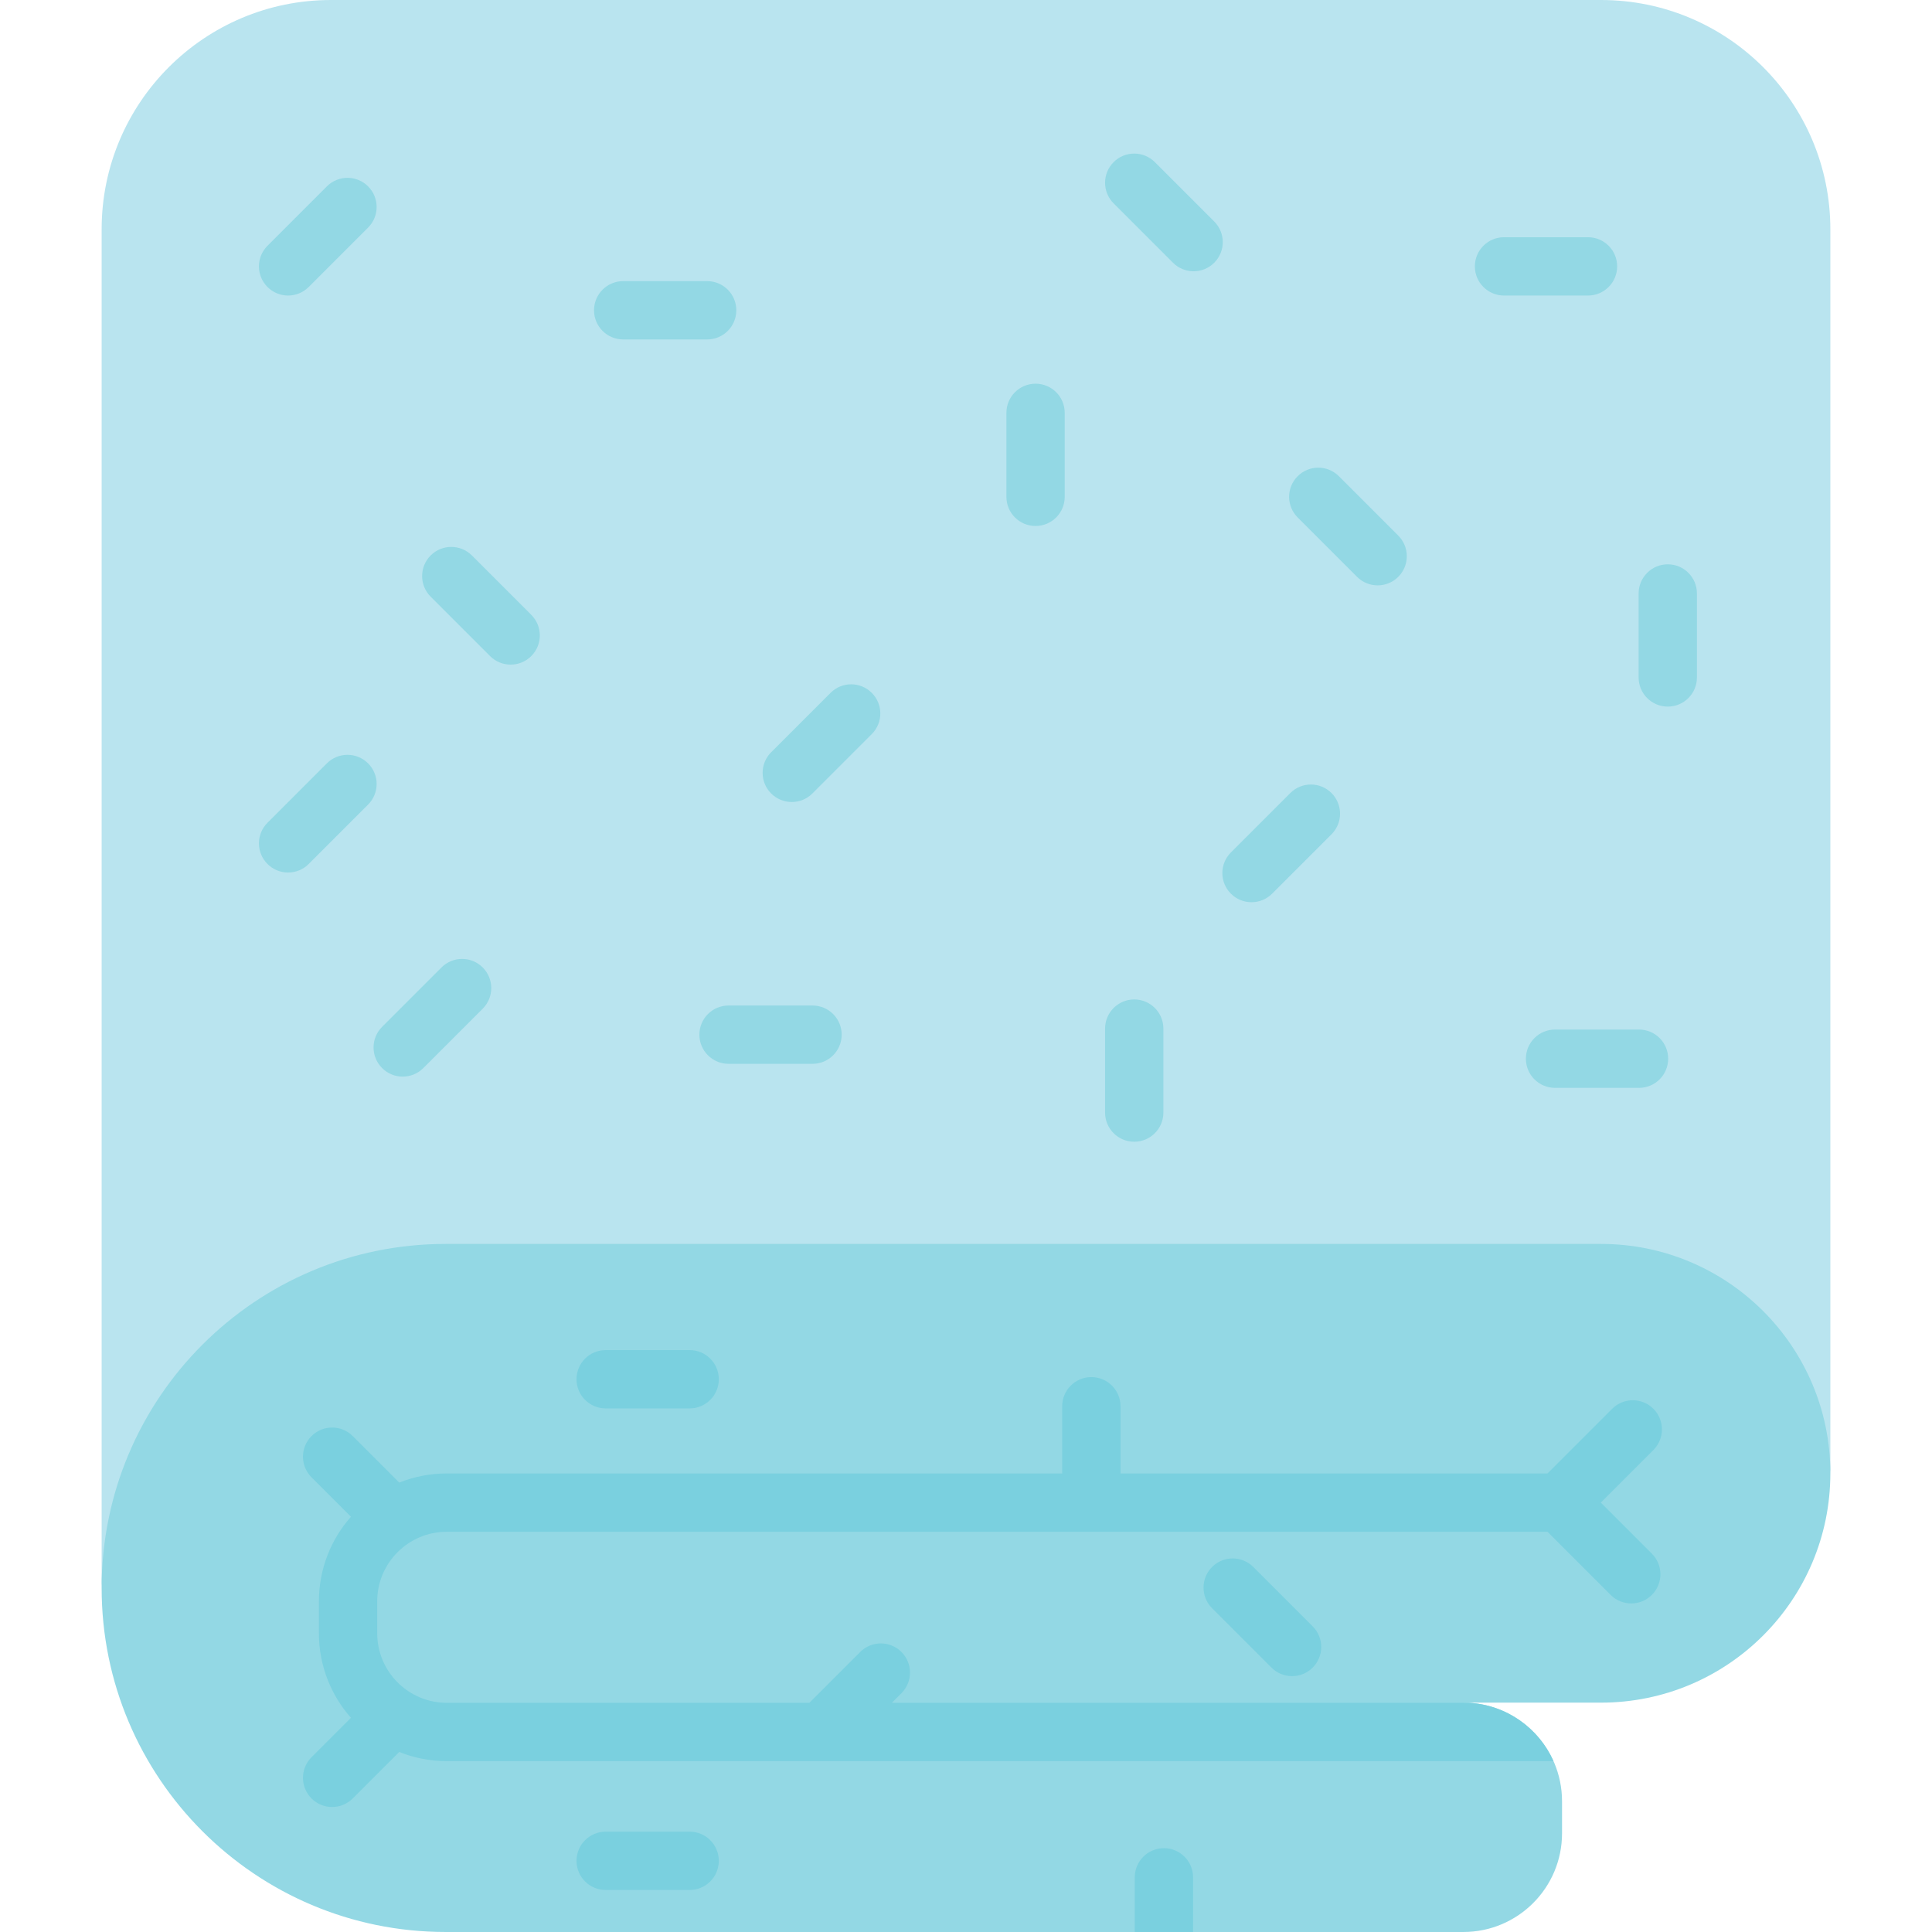 <svg id="Capa_1" enable-background="new 0 0 512 512" height="512" viewBox="0 0 512 512" width="512" xmlns="http://www.w3.org/2000/svg"><g><path d="m26.936 60.781c0-33.569 27.213-60.781 60.781-60.781h336.565c33.569 0 60.782 27.213 60.782 60.782v329.653c0-33.569-458.128-19.962-458.128 30.391v-360.045z" fill="#b9e4ef"/><g fill="#93d8e4"><path d="m424.282 329.653h-306.173c-50.354 0-91.173 40.82-91.173 91.173 0 50.354 40.82 91.173 91.173 91.173h269.691c14.446 0 26.157-11.711 26.157-26.157v-8.468c0-14.446-11.711-26.157-26.157-26.157h36.481c33.569 0 60.782-27.213 60.782-60.782.001-33.568-27.212-60.782-60.781-60.782z"/><path d="m76.349 78.32c-1.977 0-3.955-.755-5.463-2.263-3.018-3.017-3.018-7.909 0-10.927l15.738-15.738c3.017-3.017 7.909-3.017 10.927 0s3.018 7.909 0 10.927l-15.739 15.738c-1.509 1.509-3.486 2.263-5.463 2.263z"/><path d="m135.329 176.129c-1.977 0-3.955-.754-5.463-2.263l-15.738-15.738c-3.018-3.017-3.018-7.909 0-10.927 3.017-3.017 7.909-3.018 10.927 0l15.738 15.738c3.018 3.017 3.018 7.909 0 10.927-1.509 1.509-3.486 2.263-5.464 2.263z"/><path d="m365.093 155.129c-1.978 0-3.955-.754-5.464-2.263l-15.737-15.738c-3.017-3.018-3.017-7.909 0-10.927 3.019-3.018 7.91-3.018 10.928 0l15.737 15.738c3.017 3.018 3.017 7.909-.001 10.927-1.509 1.509-3.487 2.263-5.463 2.263z"/><path d="m316.32 71.891c-1.978 0-3.955-.754-5.464-2.263l-15.737-15.738c-3.017-3.018-3.017-7.909 0-10.927 3.018-3.018 7.909-3.018 10.928 0l15.737 15.738c3.017 3.018 3.017 7.909-.001 10.927-1.508 1.509-3.486 2.263-5.463 2.263z"/><path d="m106.724 285.315c-1.977 0-3.955-.754-5.463-2.263-3.018-3.018-3.018-7.909 0-10.927l15.738-15.738c3.017-3.018 7.909-3.018 10.927 0s3.018 7.909 0 10.927l-15.738 15.738c-1.509 1.508-3.487 2.263-5.464 2.263z"/><path d="m331.664 239.097c-1.978 0-3.955-.754-5.464-2.263-3.017-3.018-3.017-7.909.001-10.927l15.738-15.738c3.017-3.018 7.909-3.017 10.927 0 3.017 3.018 3.017 7.909-.001 10.927l-15.738 15.738c-1.508 1.508-3.486 2.263-5.463 2.263z"/><path d="m209.829 212.541c-1.977 0-3.955-.754-5.463-2.263-3.018-3.018-3.018-7.909 0-10.927l15.738-15.738c3.017-3.018 7.909-3.018 10.927 0s3.018 7.909 0 10.927l-15.738 15.738c-1.509 1.508-3.487 2.263-5.464 2.263z"/><path d="m76.349 231.228c-1.977 0-3.955-.754-5.463-2.263-3.018-3.017-3.018-7.909 0-10.927l15.737-15.738c3.017-3.017 7.909-3.018 10.927 0 3.018 3.017 3.018 7.909 0 10.927l-15.738 15.738c-1.509 1.508-3.486 2.263-5.463 2.263z"/><path d="m434.358 288.294h-22.258c-4.268 0-7.726-3.459-7.726-7.726s3.459-7.726 7.726-7.726h22.258c4.268 0 7.726 3.459 7.726 7.726.001 4.267-3.458 7.726-7.726 7.726z"/><path d="m215.329 281.924h-22.257c-4.267 0-7.726-3.459-7.726-7.726s3.459-7.726 7.726-7.726h22.257c4.267 0 7.726 3.459 7.726 7.726.001 4.267-3.458 7.726-7.726 7.726z"/><path d="m187.405 89.956h-22.257c-4.267 0-7.726-3.459-7.726-7.726s3.459-7.726 7.726-7.726h22.257c4.267 0 7.726 3.459 7.726 7.726.001 4.267-3.458 7.726-7.726 7.726z"/><path d="m420.837 78.32h-22.257c-4.268 0-7.726-3.459-7.726-7.726s3.459-7.726 7.726-7.726h22.257c4.268 0 7.726 3.459 7.726 7.726s-3.458 7.726-7.726 7.726z"/><path d="m274.435 139.391c-4.268 0-7.726-3.459-7.726-7.726v-22.257c0-4.267 3.459-7.726 7.726-7.726s7.726 3.459 7.726 7.726v22.257c0 4.267-3.459 7.726-7.726 7.726z"/><path d="m300.582 302.572c-4.268 0-7.726-3.459-7.726-7.726v-22.257c0-4.267 3.459-7.726 7.726-7.726s7.726 3.459 7.726 7.726v22.257c.001 4.267-3.458 7.726-7.726 7.726z"/></g><path d="m321.211 415.265c-3.017 3.018-3.017 7.909.001 10.927l15.738 15.738c1.508 1.509 3.486 2.263 5.463 2.263s3.955-.755 5.464-2.263c3.017-3.018 3.017-7.909-.001-10.927l-15.738-15.738c-3.016-3.018-7.909-3.017-10.927 0z" fill="#7ad0df"/><path d="m308.451 489.787c-4.268 0-7.726 3.459-7.726 7.726v14.487h15.453v-14.487c-.001-4.267-3.46-7.726-7.727-7.726z" fill="#7ad0df"/><path d="m438.17 373.343c-3.018-3.017-7.909-3.017-10.928 0l-17.136 17.136h-113.16v-17.807c0-4.267-3.459-7.726-7.726-7.726-4.268 0-7.726 3.459-7.726 7.726v17.807h-163.094c-4.446 0-8.695.861-12.589 2.425l-12.327-12.327c-3.017-3.017-7.909-3.017-10.927 0s-3.018 7.909 0 10.927l10.449 10.449c-5.281 5.977-8.49 13.826-8.49 22.41v8.468c0 8.582 3.208 16.43 8.487 22.406l-10.446 10.445c-3.018 3.017-3.018 7.909 0 10.927 1.509 1.509 3.486 2.263 5.463 2.263s3.955-.755 5.463-2.263l12.322-12.322c3.895 1.565 8.145 2.427 12.593 2.427h293.293c-3.885-8.695-12.378-14.88-22.374-15.453h-152.966l2.548-2.548c3.018-3.017 3.018-7.909 0-10.927-3.017-3.017-7.909-3.017-10.927 0l-13.475 13.475h-96.097c-10.162 0-18.431-8.268-18.431-18.431v-8.468c0-10.162 8.268-18.431 18.431-18.431h291.706l16.733 16.733c1.509 1.509 3.486 2.263 5.464 2.263 1.977 0 3.955-.755 5.464-2.263 3.017-3.017 3.017-7.909 0-10.927l-13.533-13.533 13.936-13.936c3.017-3.015 3.017-7.908 0-10.925z" fill="#7ad0df"/><path d="m182.765 500.863c4.267 0 7.726-3.459 7.726-7.726s-3.459-7.726-7.726-7.726h-22.257c-4.267 0-7.726 3.459-7.726 7.726s3.459 7.726 7.726 7.726z" fill="#7ad0df"/><path d="m160.508 357.789c-4.267 0-7.726 3.459-7.726 7.726s3.459 7.726 7.726 7.726h22.257c4.267 0 7.726-3.459 7.726-7.726s-3.459-7.726-7.726-7.726z" fill="#7ad0df"/><path d="m441.978 187.258c-4.268 0-7.726-3.459-7.726-7.726v-22.257c0-4.267 3.459-7.726 7.726-7.726s7.726 3.459 7.726 7.726v22.257c0 4.267-3.459 7.726-7.726 7.726z" fill="#93d8e4"/></g></svg>